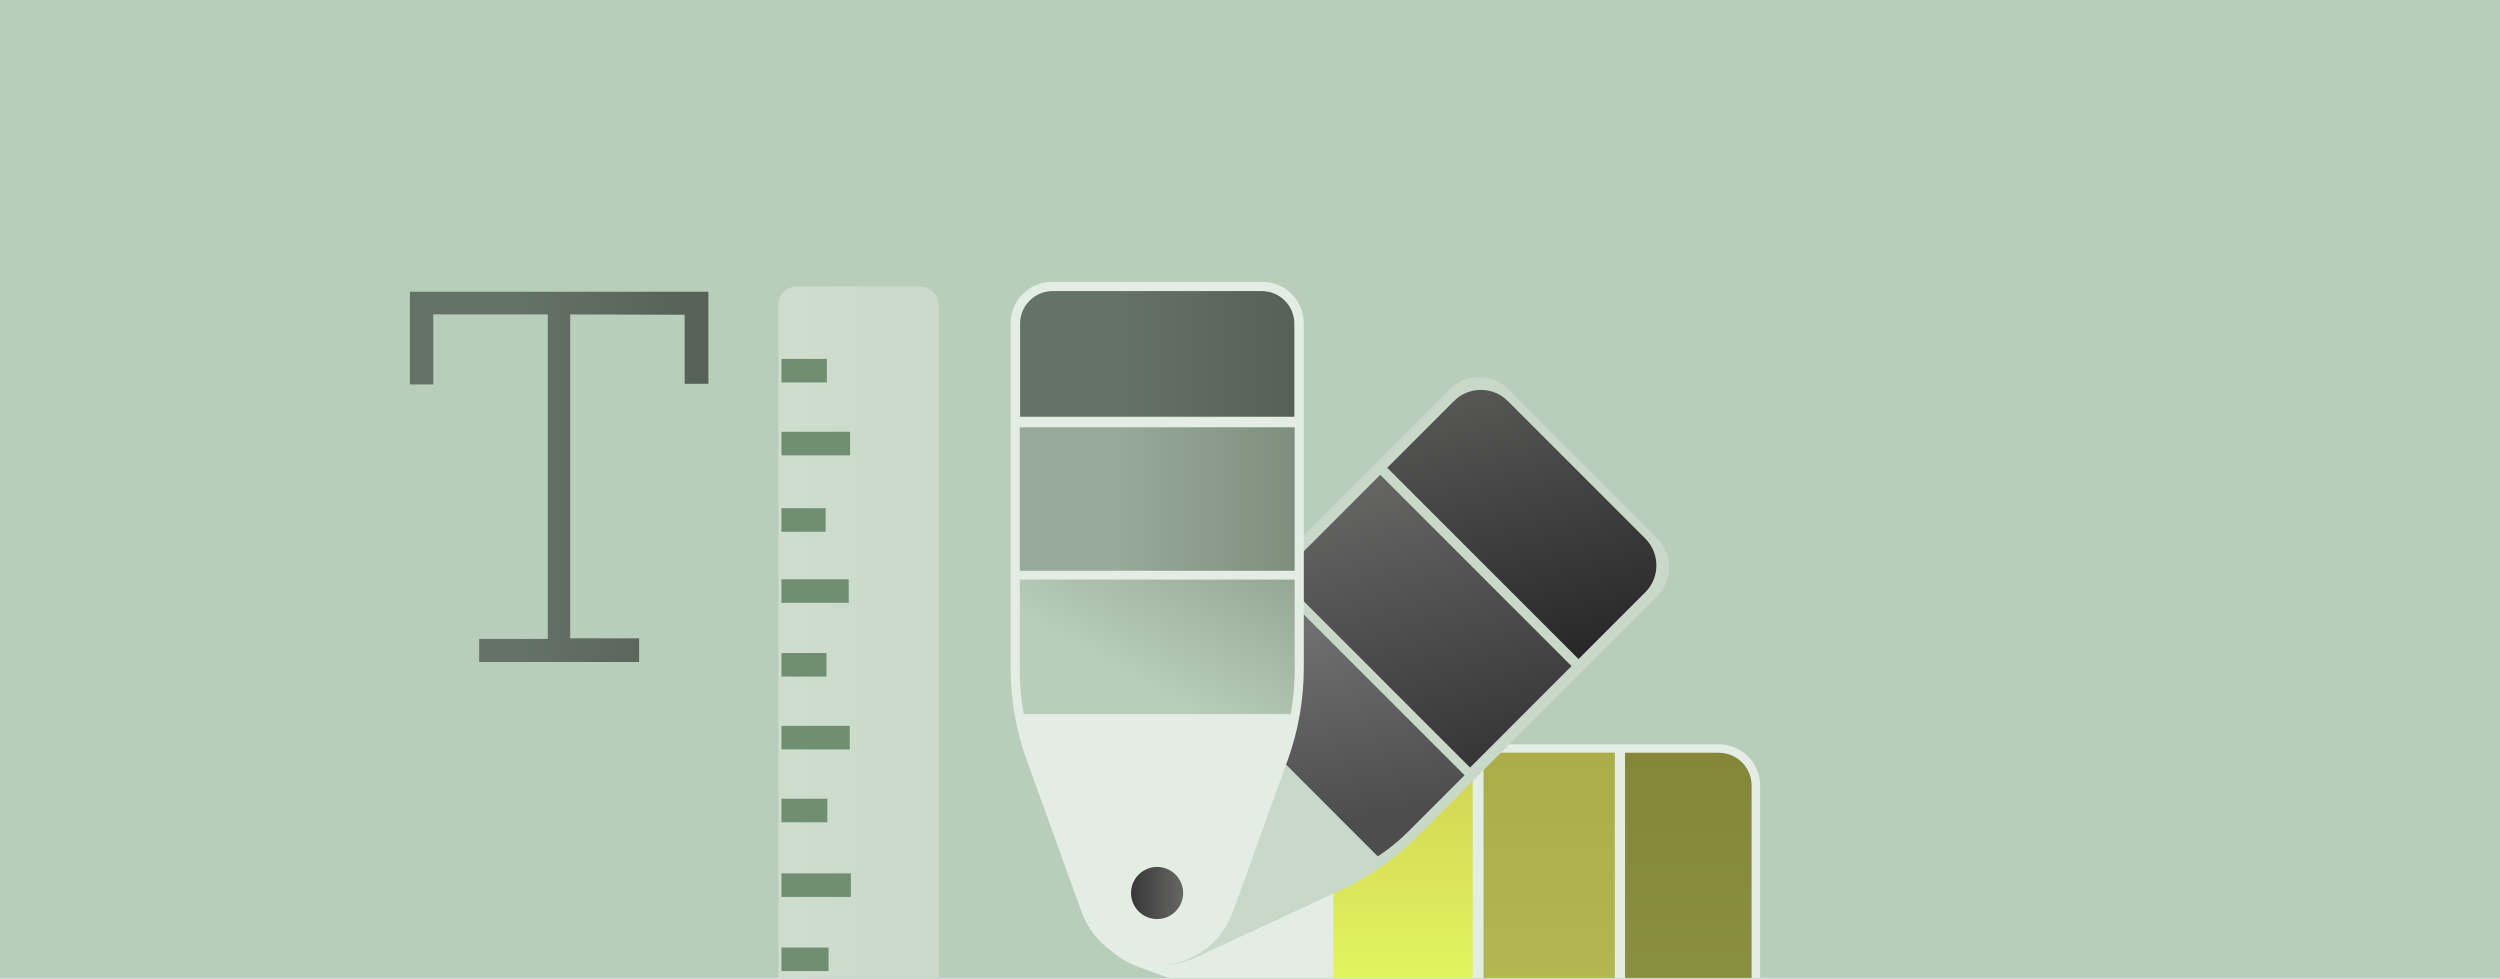 <?xml version="1.0" encoding="UTF-8"?>
<svg xmlns="http://www.w3.org/2000/svg" width="677" height="265" viewBox="0 0 677 265" fill="none">
  <rect width="677" height="265" fill="#B8CEBA"></rect>
  <mask id="mask0_4306_9577" style="mask-type:alpha" maskUnits="userSpaceOnUse" x="0" y="0" width="677" height="265">
    <rect width="677" height="265" fill="#B8CEBA"></rect>
  </mask>
  <g mask="url(#mask0_4306_9577)">
    <g clip-path="url(#clip0_4306_9577)">
      <path d="M465.46 201.562H373.342C364.862 201.562 356.454 203.052 348.497 205.967L307.995 220.794C299.41 223.935 293.691 232.109 293.691 241.258C293.691 250.407 299.401 258.574 307.995 261.723L348.497 276.55C356.454 279.465 364.87 280.955 373.342 280.955H465.46C471.63 280.955 476.639 275.954 476.639 269.776V212.732C476.639 206.563 471.638 201.554 465.46 201.554V201.562ZM312.988 247.846C309.348 247.846 306.4 244.899 306.4 241.258C306.4 237.618 309.348 234.67 312.988 234.67C316.628 234.67 319.576 237.618 319.576 241.258C319.576 244.899 316.628 247.846 312.988 247.846Z" fill="#E3EDE4"></path>
      <path d="M440.059 278.66V203.849H465.452C470.348 203.849 474.335 207.836 474.335 212.732V269.777C474.335 274.673 470.348 278.66 465.452 278.66H440.059Z" fill="url(#paint0_linear_4306_9577)"></path>
      <path d="M437.297 203.825H401.74V278.684H437.297V203.825Z" fill="url(#paint1_linear_4306_9577)"></path>
      <path d="M373.527 278.692C369.347 278.692 365.183 278.322 361.084 277.605V204.912C365.183 204.195 369.347 203.825 373.527 203.825H398.816V278.684H373.527V278.692Z" fill="url(#paint2_linear_4306_9577)"></path>
      <path d="M392.599 105.401L327.461 170.539C321.469 176.531 316.572 183.538 313.004 191.229L294.851 230.354C291.002 238.649 292.741 248.466 299.209 254.934C305.676 261.401 315.493 263.14 323.788 259.291L362.913 241.138C370.604 237.57 377.603 232.673 383.603 226.681L448.741 161.543C453.106 157.178 453.106 150.107 448.741 145.742L408.408 105.409C404.043 101.044 396.972 101.044 392.607 105.409L392.599 105.401ZM317.515 245.946C314.937 248.523 310.766 248.523 308.196 245.946C305.619 243.368 305.619 239.197 308.196 236.628C310.774 234.058 314.945 234.05 317.515 236.628C320.084 239.205 320.092 243.377 317.515 245.946Z" fill="#C8D9CA"></path>
      <path d="M393.727 108.606L375.662 126.67L427.463 178.472L445.528 160.407C449.555 156.381 449.555 149.849 445.528 145.822L408.312 108.606C404.285 104.579 397.753 104.579 393.727 108.606Z" fill="url(#paint3_linear_4306_9577)"></path>
      <path d="M373.765 128.579L346.287 156.057L398.087 207.857L425.565 180.379L373.765 128.579Z" fill="url(#paint4_linear_4306_9577)"></path>
      <path d="M328.975 172.778C326.454 175.299 324.207 178.061 322.242 181.033L373.117 231.908C376.089 229.943 378.852 227.688 381.372 225.175L396.602 209.946L344.213 157.556L328.983 172.786L328.975 172.778Z" fill="url(#paint5_linear_4306_9577)"></path>
      <path d="M273.678 87.634V180.84C273.678 189.417 275.168 197.93 278.083 205.983L292.91 246.968C296.051 255.658 304.225 261.441 313.374 261.441C322.523 261.441 330.69 255.658 333.839 246.968L348.666 205.983C351.581 197.93 353.071 189.417 353.071 180.84V87.634C353.071 81.393 348.07 76.327 341.892 76.327H284.856C278.679 76.327 273.678 81.393 273.678 87.634ZM319.962 241.911C319.962 245.591 317.015 248.579 313.374 248.579C309.734 248.579 306.786 245.591 306.786 241.911C306.786 238.23 309.734 235.242 313.374 235.242C317.015 235.242 319.962 238.23 319.962 241.911Z" fill="#E3EDE4"></path>
      <path d="M276.238 112.858V87.642C276.238 82.778 280.193 78.823 285.057 78.823H341.691C346.555 78.823 350.509 82.778 350.509 87.642V112.858H276.238Z" fill="url(#paint6_linear_4306_9577)"></path>
      <path d="M276.15 115.709V154.568H350.591V115.709H276.15Z" fill="url(#paint7_linear_4306_9577)"></path>
      <path d="M276.15 181.371C276.15 185.406 276.513 189.433 277.23 193.387H349.519C350.236 189.433 350.599 185.406 350.599 181.371V156.952H276.158V181.371H276.15Z" fill="url(#paint8_linear_4306_9577)"></path>
      <path d="M313.342 248.877C317.239 248.877 320.397 245.719 320.397 241.822C320.397 237.926 317.239 234.767 313.342 234.767C309.446 234.767 306.287 237.926 306.287 241.822C306.287 245.719 309.446 248.877 313.342 248.877Z" fill="url(#paint9_linear_4306_9577)"></path>
    </g>
    <path d="M154.414 85.148V172.858H173.081V179.268H129.757V173.029H148.334V85.148H117.338V104.117H111V79H191.828V103.936H185.4V85.239L154.414 85.148Z" fill="url(#paint10_linear_4306_9577)"></path>
    <rect x="254.238" y="282.194" width="43.448" height="204.628" rx="5" transform="rotate(-180 254.238 282.194)" fill="url(#paint11_linear_4306_9577)"></rect>
    <path d="M230.207 116.932L211.623 116.932L211.623 123.309L230.207 123.309L230.207 116.932Z" fill="#708E72"></path>
    <path d="M229.827 156.865L211.623 156.865L211.623 163.242L229.827 163.242L229.827 156.865Z" fill="#708E72"></path>
    <path d="M230.109 196.562L211.623 196.562L211.623 202.939L230.109 202.939L230.109 196.562Z" fill="#708E72"></path>
    <path d="M230.413 236.504L211.623 236.504L211.623 242.881L230.413 242.881L230.413 236.504Z" fill="#708E72"></path>
    <path d="M224.372 256.596L211.623 256.596L211.623 262.973L224.372 262.973L224.372 256.596Z" fill="#708E72"></path>
    <path d="M224.054 216.29L211.623 216.29L211.623 222.667L224.054 222.667L224.054 216.29Z" fill="#708E72"></path>
    <path d="M223.813 176.84L211.623 176.84L211.623 183.217L223.813 183.217L223.813 176.84Z" fill="#708E72"></path>
    <path d="M223.584 137.617L211.623 137.617L211.623 143.994L223.584 143.994L223.584 137.617Z" fill="#708E72"></path>
    <path d="M223.915 97.188L211.623 97.188L211.623 103.565L223.915 103.565L223.915 97.188Z" fill="#708E72"></path>
  </g>
  <defs>
    <linearGradient id="paint0_linear_4306_9577" x1="457.205" y1="203.849" x2="457.205" y2="278.66" gradientUnits="userSpaceOnUse">
      <stop stop-color="#848738"></stop>
      <stop offset="1" stop-color="#8C9041"></stop>
    </linearGradient>
    <linearGradient id="paint1_linear_4306_9577" x1="419.515" y1="203.825" x2="419.515" y2="278.684" gradientUnits="userSpaceOnUse">
      <stop stop-color="#ABAD46"></stop>
      <stop offset="1" stop-color="#B5B952"></stop>
    </linearGradient>
    <linearGradient id="paint2_linear_4306_9577" x1="379.954" y1="203.825" x2="379.954" y2="278.684" gradientUnits="userSpaceOnUse">
      <stop stop-color="#D1D253"></stop>
      <stop offset="1" stop-color="#E6FC61"></stop>
    </linearGradient>
    <linearGradient id="paint3_linear_4306_9577" x1="402.866" y1="104.736" x2="422.952" y2="179.685" gradientUnits="userSpaceOnUse">
      <stop stop-color="#575756"></stop>
      <stop offset="1" stop-color="#272727"></stop>
    </linearGradient>
    <linearGradient id="paint4_linear_4306_9577" x1="374.8" y1="125.924" x2="399.023" y2="205.035" gradientUnits="userSpaceOnUse">
      <stop stop-color="#676766"></stop>
      <stop offset="1" stop-color="#373737"></stop>
    </linearGradient>
    <linearGradient id="paint5_linear_4306_9577" x1="355.246" y1="144.186" x2="371.728" y2="221.056" gradientUnits="userSpaceOnUse">
      <stop stop-color="#7F7F7E"></stop>
      <stop offset="1" stop-color="#4E4D4E"></stop>
    </linearGradient>
    <linearGradient id="paint6_linear_4306_9577" x1="350.509" y1="95.841" x2="276.238" y2="95.841" gradientUnits="userSpaceOnUse">
      <stop stop-color="#566155"></stop>
      <stop offset="0.66" stop-color="#657268"></stop>
    </linearGradient>
    <linearGradient id="paint7_linear_4306_9577" x1="350.599" y1="135.135" x2="276.15" y2="135.135" gradientUnits="userSpaceOnUse">
      <stop stop-color="#7F8F7E"></stop>
      <stop offset="0.66" stop-color="#98AA9A"></stop>
    </linearGradient>
    <linearGradient id="paint8_linear_4306_9577" x1="330.166" y1="145.154" x2="296.043" y2="204.252" gradientUnits="userSpaceOnUse">
      <stop stop-color="#95A792"></stop>
      <stop offset="0.66" stop-color="#B8CEBA"></stop>
    </linearGradient>
    <linearGradient id="paint9_linear_4306_9577" x1="320.397" y1="241.822" x2="306.279" y2="241.822" gradientUnits="userSpaceOnUse">
      <stop stop-color="#676766"></stop>
      <stop offset="1" stop-color="#373737"></stop>
    </linearGradient>
    <linearGradient id="paint10_linear_4306_9577" x1="191.828" y1="129.134" x2="111" y2="129.134" gradientUnits="userSpaceOnUse">
      <stop stop-color="#566155"></stop>
      <stop offset="0.66" stop-color="#657268"></stop>
    </linearGradient>
    <linearGradient id="paint11_linear_4306_9577" x1="297.687" y1="384.514" x2="254.238" y2="384.514" gradientUnits="userSpaceOnUse">
      <stop stop-color="#CFDDCD"></stop>
      <stop offset="0.66" stop-color="#CADBCB"></stop>
    </linearGradient>
    <clipPath id="clip0_4306_9577">
      <rect width="202.953" height="204.628" fill="white" transform="translate(273.678 76.327)"></rect>
    </clipPath>
  </defs>
</svg>
